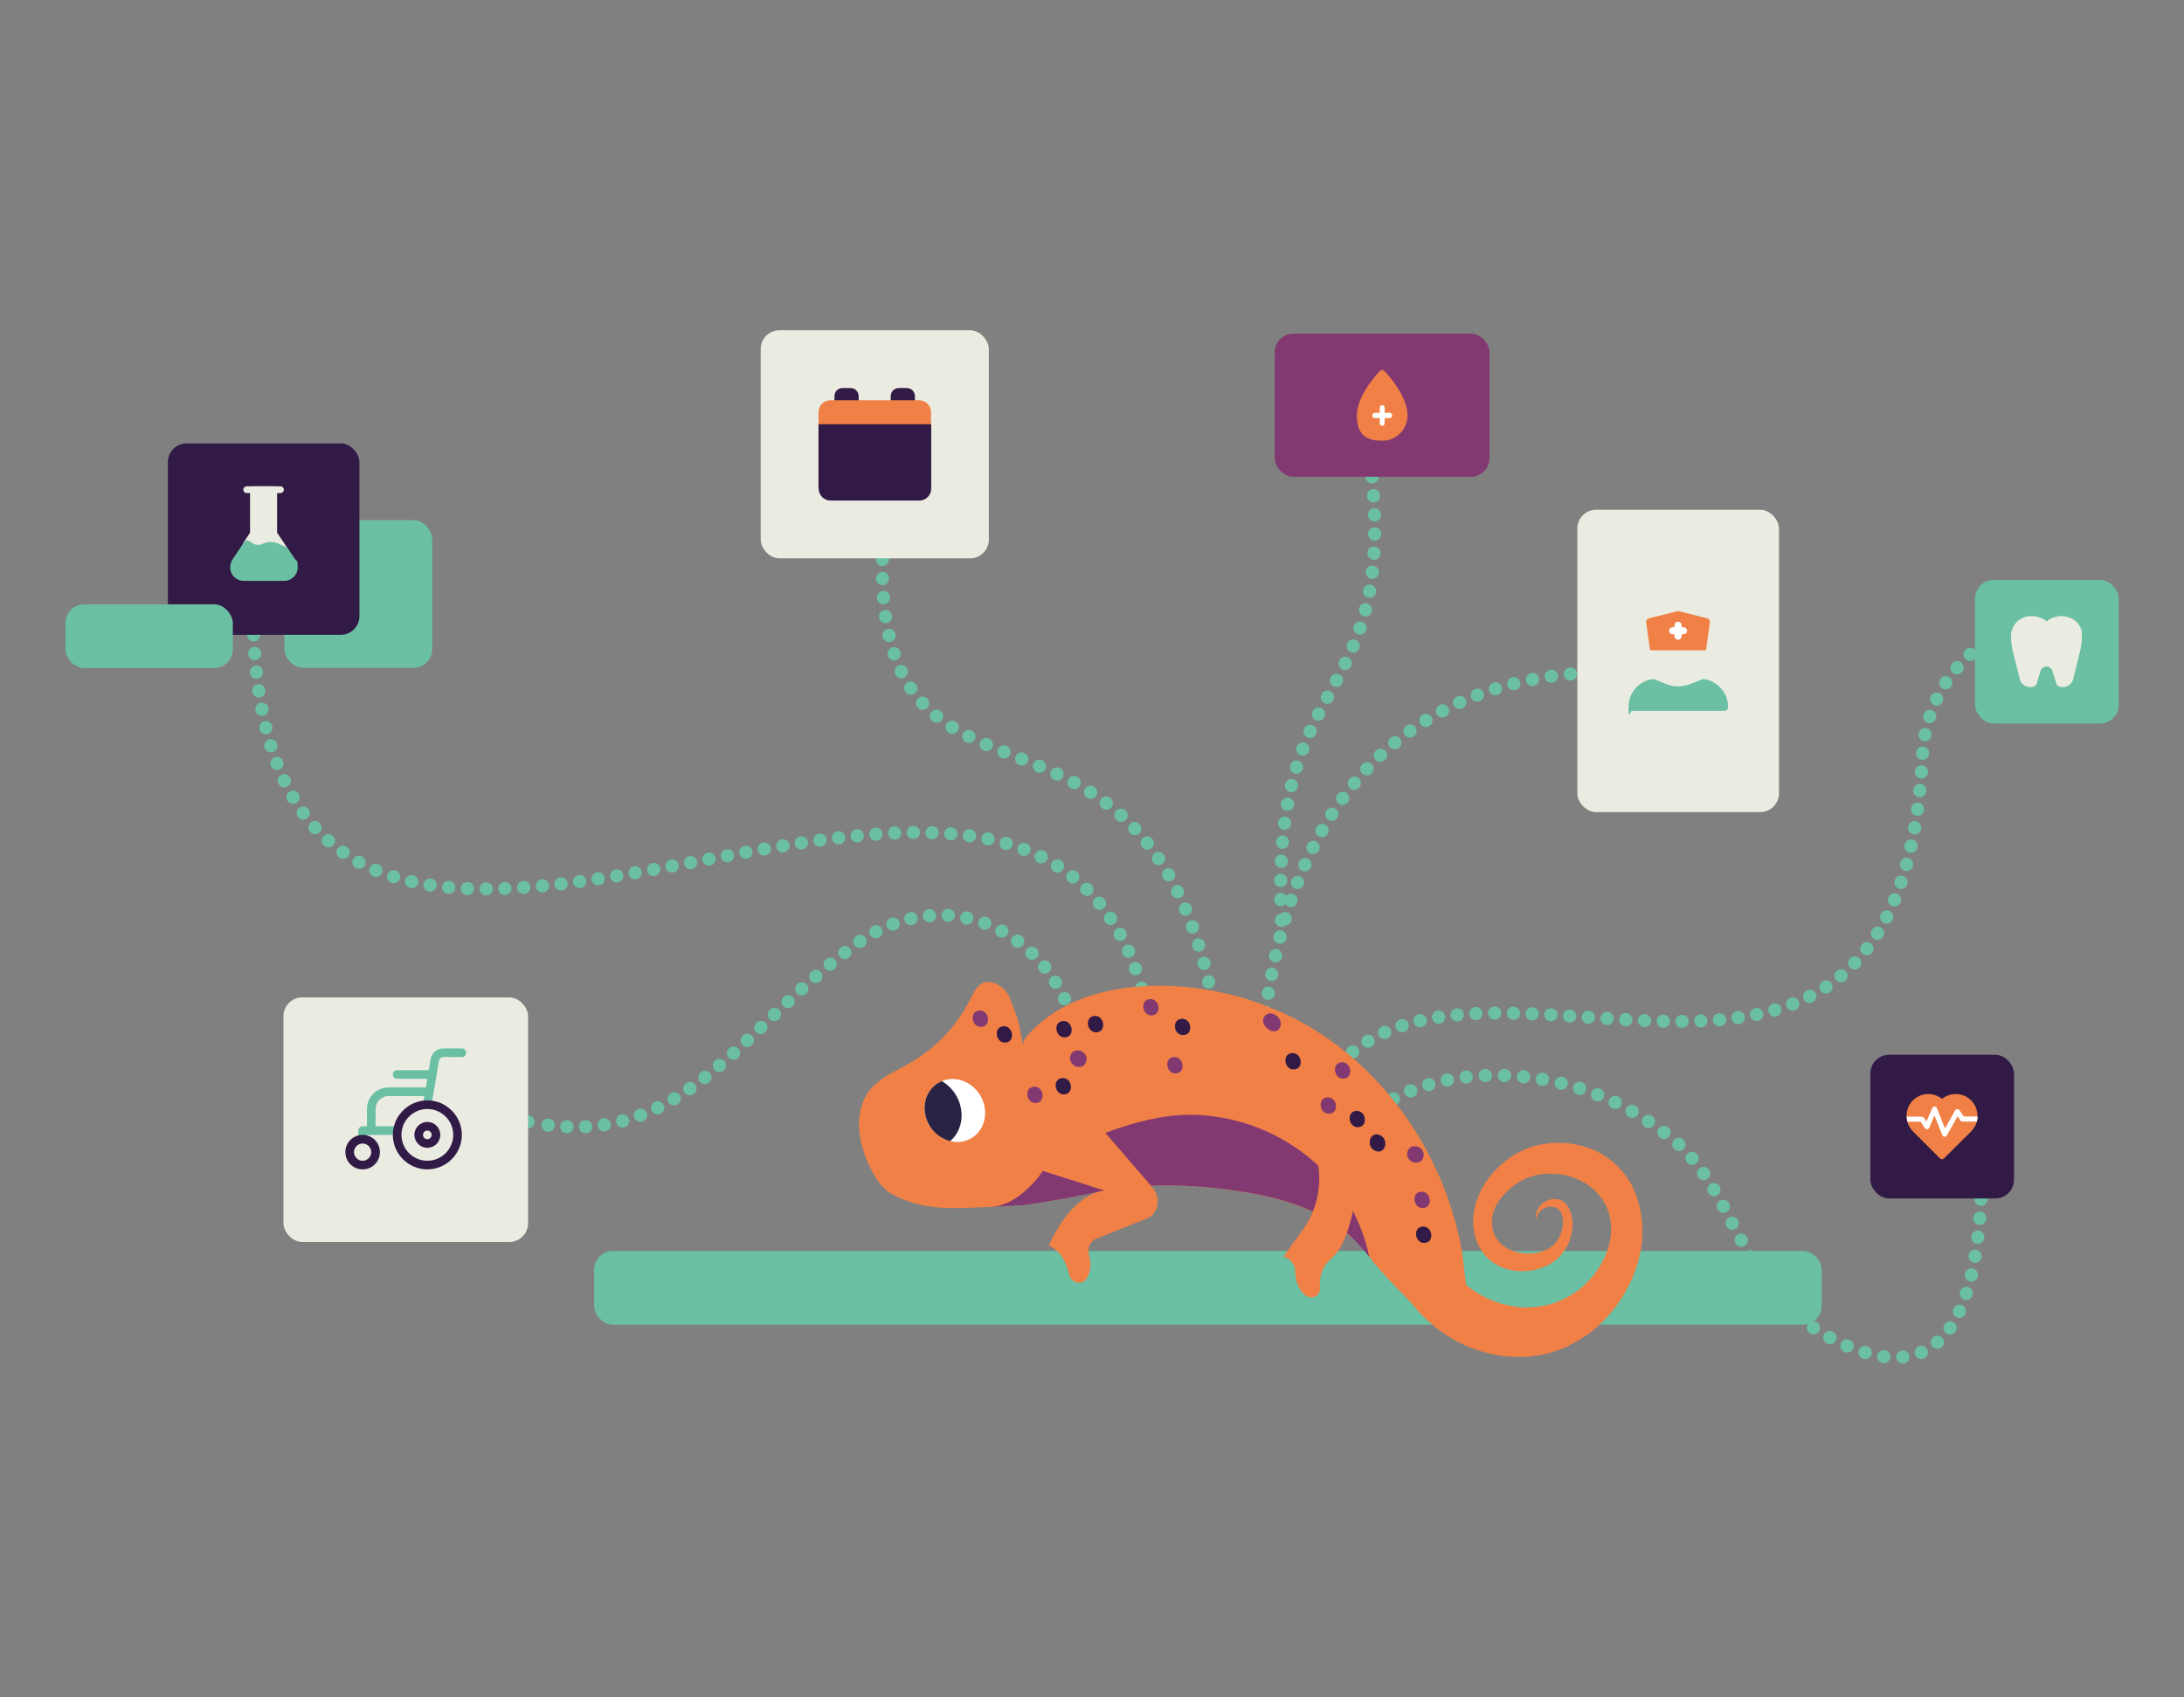 <?xml version="1.0" encoding="UTF-8"?>
<svg id="Calque_1" xmlns="http://www.w3.org/2000/svg" xmlns:xlink="http://www.w3.org/1999/xlink" version="1.1" viewBox="0 0 1164.2 904.9">
  <rect x="0" y="0" width="1164.2" height="904.9" fill="#808080" stroke="none"/>
  <!-- Generator: Adobe Illustrator 29.3.1, SVG Export Plug-In . SVG Version: 2.1.0 Build 151)  -->
  <defs>
    <style>
      .st0, .st1, .st2, .st3, .st4, .st5, .st6, .st7 {
        fill: none;
      }

      .st8 {
        fill: #2a2242;
      }

      .st1 {
        stroke-dasharray: .1 9.9;
      }

      .st1, .st2, .st3, .st4, .st5, .st6, .st7 {
        stroke: #6bbfa3;
        stroke-linecap: round;
        stroke-linejoin: round;
        stroke-width: 7px;
      }

      .st9 {
        fill: #823871;
      }

      .st10 {
        fill: #321a46;
      }

      .st11 {
        fill: #f08046;
      }

      .st3 {
        stroke-dasharray: .1 10.1;
      }

      .st4 {
        stroke-dasharray: .1 9.9;
      }

      .st12 {
        fill: #fff;
      }

      .st5 {
        stroke-dasharray: .1 10.1;
      }

      .st6 {
        stroke-dasharray: .1 10.1;
      }

      .st13 {
        fill: #6bbfa3;
      }

      .st7 {
        stroke-dasharray: .1 10.1;
      }

      .st14 {
        fill: #ebece1;
      }

      .st15 {
        clip-path: url(#clippath);
      }
    </style>
    <clipPath id="clippath">
      <path class="st0" d="M492.9,591.9c.6,9.3,8.3,16.9,17.2,17s15.6-7.3,15-16.6c-.6-9.3-8.3-16.9-17.2-17-8.9,0-15.6,7.3-15,16.6Z"/>
    </clipPath>
  </defs>
  <g>
    <path class="st2" d="M704.8,631.7s0,0,0,0"/>
    <path class="st5" d="M708.2,622.2c25.4-57.7,116.9-63.4,174-21.8,1.3,1,2.6,1.9,4,2.8,41.9,28.5,37.6,89,99,114.7,60.9,25.5,71-36.5,71.5-101.9"/>
    <path class="st2" d="M1056.7,611h0"/>
  </g>
  <g>
    <path class="st2" d="M690.4,611.3h0"/>
    <path class="st4" d="M693.4,601.8c56-157.1,319.4,70.4,331.5-201.2,4.2-46.5,42.2-73.5,87.2-74.2"/>
    <path class="st2" d="M1117.1,326.4h0"/>
  </g>
  <g>
    <path class="st2" d="M731.4,254.2h0"/>
    <path class="st3" d="M732.2,264.3c7.2,112.9-53.5,94.4-49.3,221.3"/>
    <path class="st2" d="M683.1,490.7h0"/>
  </g>
  <g>
    <path class="st2" d="M867.7,358.3h0"/>
    <path class="st6" d="M857.5,358.3c-46.3.6-158.1,12.8-182.2,176.4"/>
    <path class="st2" d="M674.6,539.7h0"/>
  </g>
  <g>
    <path class="st2" d="M644.3,523.5h0"/>
    <path class="st7" d="M641.8,513.7c-44.7-165.4-182.2-58.4-170.8-230.5"/>
    <path class="st2" d="M471.4,278.2h0"/>
  </g>
  <g>
    <path class="st2" d="M135.2,338.5h0"/>
    <path class="st1" d="M135.8,348.4c20.8,288.9,402.4-42.1,471.4,173.8"/>
    <path class="st2" d="M608.6,526.9h0"/>
  </g>
  <g>
    <path class="st2" d="M575.2,561.4h0"/>
    <path class="st1" d="M573.7,551.5c-10.6-52.1-67.4-84.8-118.2-47.5-61.8,45.3-91.1,108.3-169.1,95.1"/>
    <path class="st2" d="M281.5,598.2h0"/>
  </g>
  <rect class="st13" x="151.6" y="277.3" width="78.8" height="78.8" rx="10" ry="10"/>
  <g>
    <rect class="st14" x="151.1" y="531.8" width="130.4" height="130.4" rx="10" ry="10"/>
    <g>
      <path class="st13" d="M227.8,591.3c-.1,0-.2,0-.4,0-1.2-.2-2.1-1.4-1.9-2.7l4-23.8c.6-3.3,3.4-5.8,6.8-5.8h9.9c1.3,0,2.3,1,2.3,2.3s-1,2.3-2.3,2.3h-9.9c-1.1,0-2.1.8-2.3,1.9l-4,23.8c-.2,1.1-1.2,1.9-2.3,1.9h0Z"/>
      <path class="st13" d="M197.9,605.1c-1.3,0-2.3-1-2.3-2.3v-11.5c0-6.3,5.2-11.5,11.5-11.5h20.7c1.3,0,2.3,1,2.3,2.3s-1,2.3-2.3,2.3h-20.7c-3.8,0-6.9,3.1-6.9,6.9v11.5c0,1.3-1,2.3-2.3,2.3Z"/>
      <path class="st13" d="M230.1,575.2h-18.4c-1.3,0-2.3-1-2.3-2.3s1-2.3,2.3-2.3h18.4c1.3,0,2.3,1,2.3,2.3s-1,2.3-2.3,2.3Z"/>
      <path class="st13" d="M193.3,609.7c-1.3,0-2.3-1-2.3-2.3v-4.6c0-1.3,1-2.3,2.3-2.3h18.4c1.3,0,2.3,1,2.3,2.3s-1,2.3-2.3,2.3h-16.1v2.3c0,1.3-1,2.3-2.3,2.3h0Z"/>
      <path class="st10" d="M193.3,623.5c-5.1,0-9.2-4.1-9.2-9.2s4.1-9.2,9.2-9.2,9.2,4.1,9.2,9.2-4.1,9.2-9.2,9.2ZM193.3,609.7c-2.5,0-4.6,2.1-4.6,4.6s2.1,4.6,4.6,4.6,4.6-2.1,4.6-4.6-2.1-4.6-4.6-4.6Z"/>
      <path class="st14" d="M227.8,623.5c-1.3,0-2.3-1-2.3-2.3v-11.5c0-1.3,1-2.3,2.3-2.3s2.3,1,2.3,2.3v11.5c0,1.3-1,2.3-2.3,2.3Z"/>
      <path class="st14" d="M216.4,618.8c-.6,0-1.2-.2-1.6-.7-.9-.9-.9-2.3,0-3.2l8.1-8.1c.9-.9,2.4-.9,3.2,0s.9,2.3,0,3.2l-8.1,8.1c-.4.5-1,.7-1.6.7h0Z"/>
      <path class="st14" d="M223.2,607.4h-11.5c-1.3,0-2.3-1-2.3-2.3s1-2.3,2.3-2.3h11.5c1.3,0,2.3,1,2.3,2.3s-1,2.3-2.3,2.3Z"/>
      <path class="st14" d="M224.6,604.2c-.6,0-1.2-.2-1.6-.7l-8.1-8.1c-.9-.9-.9-2.3,0-3.2s2.4-.9,3.2,0l8.1,8.1c.9.9.9,2.3,0,3.2s-1,.7-1.6.7h0Z"/>
      <path class="st14" d="M227.8,602.8c-1.3,0-2.3-1-2.3-2.3v-11.5c0-1.3,1-2.3,2.3-2.3s2.3,1,2.3,2.3v11.5c0,1.3-1,2.3-2.3,2.3Z"/>
      <path class="st14" d="M231.1,604.2c-.6,0-1.2-.2-1.6-.7-.9-.9-.9-2.3,0-3.2l8.1-8.1c.9-.9,2.4-.9,3.2,0s.9,2.3,0,3.2l-8.1,8.1c-.4.5-1,.7-1.6.7h0Z"/>
      <path class="st14" d="M243.9,607.4h-11.5c-1.3,0-2.3-1-2.3-2.3s1-2.3,2.3-2.3h11.5c1.3,0,2.3,1,2.3,2.3s-1,2.3-2.3,2.3Z"/>
      <path class="st14" d="M239.2,618.8c-.6,0-1.2-.2-1.6-.7l-8.1-8.1c-.9-.9-.9-2.3,0-3.2s2.4-.9,3.2,0l8.1,8.1c.9.9.9,2.3,0,3.2s-1,.7-1.6.7h0Z"/>
      <path class="st14" d="M193.3,616.6c-1.3,0-2.3-1-2.3-2.3s1-2.3,2.3-2.3h0c1.3,0,2.3,1,2.3,2.3s-1,2.3-2.3,2.3Z"/>
      <path class="st10" d="M227.8,623.5c-10.1,0-18.4-8.3-18.4-18.4s8.3-18.4,18.4-18.4,18.4,8.3,18.4,18.4-8.3,18.4-18.4,18.4ZM227.8,591.3c-7.6,0-13.8,6.2-13.8,13.8s6.2,13.8,13.8,13.8,13.8-6.2,13.8-13.8-6.2-13.8-13.8-13.8Z"/>
      <path class="st10" d="M227.8,612c-3.8,0-6.9-3.1-6.9-6.9s3.1-6.9,6.9-6.9,6.9,3.1,6.9,6.9-3.1,6.9-6.9,6.9ZM227.8,602.8c-1.3,0-2.3,1-2.3,2.3s1,2.3,2.3,2.3,2.3-1,2.3-2.3-1-2.3-2.3-2.3Z"/>
    </g>
  </g>
  <g>
    <rect class="st10" x="89.5" y="236.4" width="102.1" height="102.1" rx="10" ry="10"/>
    <g>
      <path class="st14" d="M153.4,292.5l-5.7-8.5v-22.9c0-1-.8-1.8-1.8-1.8h-10.8c-1,0-1.8.8-1.8,1.8v22.9l-3.3,5c-.3.4-.4.9-.3,1.4s.4.9.8,1.1l1.7,1.1c2.8,1.9,6.4,2.1,9.4.6,1.6-.8,3.4-.8,5,0l4.5,2.1c.2.1.5.2.8.2.5,0,1-.2,1.4-.6.5-.6.6-1.5.1-2.2h0Z"/>
      <path class="st14" d="M149.5,262.9h-18c-1,0-1.8-.8-1.8-1.8s.8-1.8,1.8-1.8h18c1,0,1.8.8,1.8,1.8s-.8,1.8-1.8,1.8Z"/>
      <path class="st13" d="M157.3,298.2l-3.8-5.7c-.2-.3-.5-.5-.8-.7l-4.4-2c-2.6-1.2-5.6-1.1-8.1.1-1.9.9-4.1.8-5.8-.4l-1.7-1.1c-.8-.5-1.9-.3-2.5.5l-6.2,9.3c-.8,1.3-1.3,2.8-1.3,4.3,0,4,3.2,7.2,7.2,7.2h21.6c4,0,7.2-3.2,7.2-7.2s-.4-3-1.3-4.3h0Z"/>
    </g>
  </g>
  <rect class="st13" x="34.9" y="322.2" width="89.2" height="34" rx="10" ry="10"/>
  <g>
    <rect class="st14" x="405.5" y="176.1" width="121.6" height="121.6" rx="10" ry="10"/>
    <g>
      <path class="st10" d="M477,217.6h8.6c1.2,0,2.1-1,2.1-2.1v-4.3c0-2.4-1.9-4.3-4.3-4.3h-4.3c-2.4,0-4.3,1.9-4.3,4.3v4.3c0,1.2,1,2.1,2.1,2.1h0Z"/>
      <path class="st10" d="M447,217.6h8.6c1.2,0,2.1-1,2.1-2.1v-4.3c0-2.4-1.9-4.3-4.3-4.3h-4.3c-2.4,0-4.3,1.9-4.3,4.3v4.3c0,1.2,1,2.1,2.1,2.1h0Z"/>
      <path class="st11" d="M438.4,230.5h55.8c1.2,0,2.1-1,2.1-2.1v-8.6c0-3.6-2.9-6.4-6.4-6.4h-47.2c-3.5,0-6.4,2.9-6.4,6.4v8.6c0,1.2,1,2.1,2.1,2.1Z"/>
      <path class="st10" d="M436.3,260.5v-34.3h60.1v34.3c0,3.6-2.9,6.4-6.4,6.4h-47.2c-3.6,0-6.4-2.9-6.4-6.4Z"/>
    </g>
  </g>
  <g>
    <rect class="st9" x="679.5" y="177.9" width="114.5" height="76.3" rx="10" ry="10"/>
    <g>
      <path class="st11" d="M737.7,197.6c-.5-.5-1.4-.5-1.9,0-.5.5-12.5,12.6-12.5,23.9s6,13.5,13.5,13.5,13.5-6,13.5-13.5c0-11.2-12-23.3-12.5-23.9h0Z"/>
      <path class="st12" d="M740.8,220.1h-2.7v-2.7c0-.7-.6-1.4-1.3-1.4s-1.3.6-1.3,1.4v2.7h-2.7c-.7,0-1.3.6-1.3,1.4s.6,1.4,1.3,1.4h2.7v2.7c0,.7.6,1.4,1.3,1.4s1.3-.6,1.3-1.4v-2.7h2.7c.7,0,1.3-.6,1.3-1.4s-.6-1.4-1.3-1.4Z"/>
    </g>
  </g>
  <g>
    <rect class="st10" x="997" y="562.4" width="76.6" height="76.6" rx="10" ry="10"/>
    <g>
      <path class="st11" d="M1054.2,594.9c0,.1,0,.2,0,.4,0,.9-.2,1.8-.4,2.7-.5,1.9-1.6,3.7-3,5.2l-14.6,14.5c-.3.3-.6.4-1,.4s-.7-.2-1-.4l-14.5-14.5c-1.5-1.5-2.5-3.3-3-5.2-.2-.9-.4-1.8-.4-2.7,0-.1,0-.2,0-.4,0-3.1,1.2-6,3.4-8.2,4.2-4.2,10.9-4.5,15.5-.8,4.6-3.7,11.3-3.4,15.5.8,2.2,2.2,3.4,5.1,3.4,8.2Z"/>
      <path class="st12" d="M1054.2,595.3c0,.9-.2,1.8-.4,2.7h-7.7c-.4,0-.9-.2-1.1-.6l-1.5-2.2-5.7,10.2c-.2.4-.7.7-1.2.7h0c-.5,0-1-.4-1.2-.8l-4.2-10.5-2.8,6.5c-.2.5-.6.8-1.1.8-.5,0-1-.2-1.2-.6l-2.3-3.4h-5.5c-.6,0-1.1,0-1.5,0-.2-.9-.4-1.8-.4-2.7h8.1c.4,0,.9.2,1.1.6l1.3,2,3.1-7.2c.2-.5.7-.8,1.3-.8s1,.3,1.2.8l4.3,10.9,5.4-9.7c.2-.4.7-.7,1.1-.7.5,0,.9.2,1.2.6l2.3,3.4h7.4,0Z"/>
    </g>
  </g>
  <g>
    <rect class="st14" x="840.8" y="271.8" width="107.5" height="161.2" rx="10" ry="10"/>
    <g>
      <path class="st14" d="M907.8,342.9h-26.5c-1,0-1.9.9-1.9,1.9v3.8c0,8.4,6.8,15.2,15.2,15.2s15.2-6.8,15.2-15.2v-3.8c0-1-.8-1.9-1.9-1.9h0Z"/>
      <path class="st11" d="M910.2,329.7l-15.2-3.8c-.3,0-.6,0-.9,0l-15.2,3.8c-.9.2-1.5,1.1-1.4,2.1l2.1,14.9h29.8l2.1-14.9c.1-1-.5-1.9-1.4-2.1h0Z"/>
      <path class="st13" d="M908.3,362.1c-.3,0-.7,0-1,.1l-6.2,2.5c-4.2,1.7-8.8,1.7-13,0l-6.2-2.5c-.3-.1-.7-.2-1-.1-7.5,1.1-12.8,7.4-12.8,15s.8,1.9,1.9,1.9h49.3c1,0,1.9-.9,1.9-1.9,0-7.5-5.4-13.8-12.8-15h0Z"/>
      <path class="st12" d="M897.4,334.4h-1v-1c0-1-.8-1.9-1.9-1.9s-1.9.9-1.9,1.9v1h-1c-1,0-1.9.9-1.9,1.9s.8,1.9,1.9,1.9h1v1c0,1,.8,1.9,1.9,1.9s1.9-.9,1.9-1.9v-1h1c1,0,1.9-.9,1.9-1.9s-.8-1.9-1.9-1.9Z"/>
    </g>
  </g>
  <g>
    <rect class="st13" x="1052.8" y="309.2" width="76.6" height="76.6" rx="10" ry="10"/>
    <path class="st14" d="M1108.3,333.3c-1.1-1.6-2.6-2.9-4.3-3.7-1.6-.7-3.3-1.1-5.1-1.1-2.9,0-5.7,1-7.9,2.8-2.2-1.8-5-2.8-7.9-2.8s-3.7.4-5.4,1.2c-3.4,1.7-5.7,5.3-5.7,9.2s.4,6.1,1.1,9l3.6,14.3c.6,2.4,2.8,4.1,5.2,4.1h1.2c1.2,0,2.2-.8,2.6-1.9l2-6.6c.4-1.4,1.7-2.4,3.2-2.4s2.8,1,3.2,2.4l2,6.6c.3,1.1,1.4,1.9,2.6,1.9h1.2c2.5,0,4.6-1.7,5.2-4.1l3.5-14.1c.8-3.1,1.2-6.2,1.2-9.4s-.6-3.8-1.6-5.5Z"/>
  </g>
  <path class="st10" d="M752.1,652.5c5.3-.4,6.6,8.3,1.2,8.7s-6.6-8.3-1.2-8.7Z"/>
  <path class="st9" d="M766,662.6c5.3-.4,6.6,8.3,1.2,8.7s-6.6-8.3-1.2-8.7Z"/>
  <rect class="st13" x="316.7" y="667" width="654.4" height="39.3" rx="10" ry="10"/>
  <g>
    <path class="st11" d="M724.8,661.1c4.3,10.6,15.5,21,26.5,32.5,1.9,2,3.5,4.2,5.3,6.2,2,1.9,3.8,4,5.9,5.6l3.1,2.6c1,.8,2.1,1.5,3.2,2.3,2.1,1.6,4.4,2.8,6.6,4.2,9,5.1,18.8,8,28.9,8.8h1.2c10.3.7,19.8-.7,30.1-5.5l3.8-2,1.9-1,1.8-1.2,3.7-2.4c1.2-.9,2.5-1.9,3.6-2.9,4.7-4,9-8.8,12.8-14.3,3.8-5.5,7-11.8,9.2-18.8,1.2-3.5,2-7.2,2.6-11,.5-3.8.7-7.8.4-11.6-.5-7.7-2.6-15.1-5.9-21.2-3.3-6-7.7-10.6-12.3-13.9-6.2-4.5-12.9-6.7-19.7-7.7-6.8-.9-13.6-.5-20.5,1.5-7.1,2.2-13.5,6.2-19.2,11.9-2.8,2.8-5.5,6.2-7.7,10.2-2.2,4-4,8.8-4.6,14,0,1.3-.3,2.6-.2,3.9,0,1.3,0,2.6.2,3.8.2,1.2.4,2.4.7,3.6.3,1.2.7,2.3,1.1,3.4,1.7,4.4,4.4,7.8,7.3,10.1,2.9,2.3,6.1,3.8,9.2,4.6,3.2.8,6.4,1.2,9.6.9,3.1-.2,6.3-.8,9.5-2.1,3.1-1.3,6.2-3.2,8.9-6.1,1.3-1.4,2.5-3.2,3.5-5,1-1.8,1.7-3.8,2.2-5.8,1-4,1.1-8.4-.2-12.2-.9-2.5-2.3-4.7-4.1-5.9-1.8-1.2-3.7-1.5-5.3-1.3-3.3.3-5.9,2.2-7.4,4.2-1.5,2-1.9,4.1-1.9,5.1,0,1,0,1.2.4.6.3-.7.9-2.2,1.6-3,.8-.9,1.8-1.6,3.1-2.2,1.3-.5,3-.9,4.8-.4,1.9.4,3.6,1.9,4.4,5.2.4,1.6.4,3.5,0,5.7-.4,2.1-1.2,4.4-2.5,6.5-1.4,2.1-3.3,3.8-5.5,5-2.1,1.2-4.5,1.9-6.9,2.2-5.6.7-11.2-.4-15.8-3.4-2.2-1.5-4.2-3.5-5.3-6-.6-1.2-1-2.5-1.3-3.9,0-.7-.2-1.4-.3-2.1v-2.2c.3-5.8,3.9-11.6,8.5-15.8,4.5-4.3,10.1-7.2,15.6-8.3,3.6-.8,7.4-.8,11-.5,3.7.3,7.2,1.3,10.6,2.8,6.7,2.8,12.6,8.2,15.6,15.2,3,7,2.9,15.7,0,23.3-2.8,7.7-8,14.6-14,19.6-2,1.6-4,3-6.2,4.2-2.1,1.3-4.4,2.2-6.7,3.2-4.6,1.7-9.3,2.5-14,2.8-4.7.3-9.4-.5-13.9-1.6-2.3-.5-4.5-1.4-6.7-2.2-2.2-1-4.3-1.9-6.4-3.2-3.4-1.9-6.5-4.3-9.5-6.9"/>
    <path class="st11" d="M720,659.5c-15.2-14.1-35.3-20.2-54.8-23.6-19-3.3-38.3-4.6-57.2-3.5-15.9.9-31.1,5.2-46.7,7.6-16.3,2.6-33,3.7-49.6,4.1-12.7.3-26-1.1-37.6-8.3-7.9-4.8-16.4-23.3-16.2-36.5,0-8.3,2.9-16.2,8.8-21.3s13.3-8.2,20-12.2c13-7.8,23.7-19.5,30.7-33.4,1.8-3.6,3.7-7.6,7.4-8.6,5.1-1.4,11.4,3,13.5,8.3,5.5,13.9,4.1,10.7,7,24.6h.2c0-1.4.7-2.8,1.8-4.2,9.3-10.7,21.9-17.9,35.2-22,13.4-4.1,27.5-5.3,41.4-4.8,10.8.4,21.8,2.1,32.5,4.7,2.7.8,5.4,1.3,8,2.2l8,2.7,7.8,3.2,2,.8,1.9.9,3.8,1.8c23,11.2,43.2,28.8,58.7,49.6,15.6,20.9,26.5,45.3,31.8,70.8.4,1.8.7,3.6,1,5.4l.7,5.5c.2,1.8.4,3.7.6,5.5l1.7,13.8"/>
    <path class="st9" d="M627,594.7c30.9-2.5,64.4,10.9,85.1,37,8.9,11.2,14.9,24.6,17.8,38.5-2.9-3.8-6.1-7.4-9.6-10.7-15.2-14.1-35.3-20.2-54.8-23.6-19-3.3-38.3-4.6-57.2-3.5-15.9.9-31.1,5.2-46.7,7.6-4.3.7-11.7,2-16,2.5l-17.7,1c18.9-24.3,68.4-46.3,99.2-48.8Z"/>
    <path class="st11" d="M589.2,604l25.1,29.1c4.8,5.6,3.3,14.1-3,16.6l-26.8,10.7c-3.2,1.3-5,5-4,8.6,1,3.9,1.4,9-1.6,13.1-2.5,3.5-8,1.8-9-2.6-1.3-5.6-4.1-12.5-10.8-15.3,0,0,10.7-27,29.7-29.4l-32.9-10.5s-12,18.8-28.2,19.2c-23.5.6,1.7-57.8,30-59.2,28.4-1.4,31.3,19.6,31.3,19.6h0Z"/>
    <path class="st11" d="M709.8,671c-5.3,4.3-6.5,10-6.2,15.7.3,4.5-4.8,6.7-8.1,3.7-4-3.6-5-8.6-5.1-12.5,0-3.7-2.8-7.1-6.3-7.9l10.7-14.8c6.8-9.5,9.7-21.8,7.9-34.2l-3.2-22.8,25.9,10.9s-1.1,50-15.6,61.8h0Z"/>
    <g>
      <path class="st12" d="M492.9,591.9c.6,9.3,8.3,16.9,17.2,17s15.6-7.3,15-16.6c-.6-9.3-8.3-16.9-17.2-17-8.9,0-15.6,7.3-15,16.6Z"/>
      <g class="st15">
        <path class="st8" d="M476,595.5c2,10.6,11.8,18.1,21.8,16.8,10-1.3,16.5-10.9,14.4-21.5-2-10.6-11.8-18.1-21.8-16.8-10,1.3-16.5,10.9-14.4,21.5h0Z"/>
      </g>
    </g>
    <path class="st9" d="M573.9,560.1h.5c2.2-.2,4.5,1.7,4.8,4,.2,2.4-1.2,4.5-3.5,4.7h-.5c-2.2.2-4.5-1.7-4.8-4-.2-2.4,1.2-4.5,3.5-4.7Z"/>
    <path class="st10" d="M629.8,543.2c5.3-.4,6.6,8.3,1.2,8.7s-6.6-8.3-1.2-8.7Z"/>
    <path class="st10" d="M733.6,604.8c2.2,0,4.4,1.6,4.8,4v.5c.4,2.3-1.2,4.6-3.4,4.7-2.2,0-4.4-1.6-4.8-4v-.5c-.4-2.3,1.2-4.6,3.4-4.7Z"/>
    <path class="st10" d="M758.3,654c5.3-.4,6.6,8.3,1.2,8.7-5.3.4-6.6-8.3-1.2-8.7Z"/>
    <path class="st10" d="M722.9,592.3c5.3-.4,6.6,8.3,1.2,8.7-5.3.4-6.6-8.3-1.2-8.7Z"/>
    <path class="st10" d="M583.4,541.7c5.3-.4,6.6,8.3,1.2,8.7-5.3.4-6.6-8.3-1.2-8.7Z"/>
    <path class="st10" d="M688.7,561.5c5.3-.4,6.6,8.3,1.2,8.7s-6.6-8.3-1.2-8.7Z"/>
    <path class="st9" d="M551.1,579.4c5.3-.4,6.6,8.3,1.2,8.7-5.3.4-6.6-8.3-1.2-8.7Z"/>
    <path class="st10" d="M534.8,547.2c5.3-.4,6.6,8.3,1.2,8.7-5.3.4-6.6-8.3-1.2-8.7Z"/>
    <path class="st9" d="M522,538.8c5.3-.4,6.6,8.3,1.2,8.7s-6.6-8.3-1.2-8.7Z"/>
    <path class="st10" d="M566.2,574.8c5.3-.4,6.6,8.3,1.2,8.7-5.3.4-6.6-8.3-1.2-8.7Z"/>
    <path class="st10" d="M566.6,544.4c5.3-.4,6.6,8.3,1.2,8.7-5.3.4-6.6-8.3-1.2-8.7Z"/>
    <path class="st9" d="M612.9,532.7c5.3-.4,6.6,8.3,1.2,8.7-5.3.4-6.6-8.3-1.2-8.7Z"/>
    <path class="st9" d="M625.7,563.6c5.3-.4,6.6,8.3,1.2,8.7-5.3.4-6.6-8.3-1.2-8.7Z"/>
    <path class="st9" d="M673.3,543.8c.4-2.3,2.3-3.9,4.7-3.4,2,.4,3.5,1.8,4.4,3.7.9,2.1,0,4.9-2.1,5.6-1.7.5-3.5,0-4.7-1.4-1.5-1-2.5-2.8-2.2-4.5h0Z"/>
    <path class="st9" d="M707.5,585.1c5.3-.4,6.6,8.3,1.2,8.7s-6.6-8.3-1.2-8.7Z"/>
    <path class="st9" d="M715.1,566.4c5.3-.4,6.6,8.3,1.2,8.7-5.3.4-6.6-8.3-1.2-8.7Z"/>
    <path class="st9" d="M757.5,635.4c5.3-.4,6.6,8.3,1.2,8.7s-6.6-8.3-1.2-8.7Z"/>
    <path class="st9" d="M753.6,611.2h.5c2.2-.2,4.5,1.7,4.8,4,.2,2.4-1.2,4.5-3.5,4.7h-.5c-2.2.2-4.5-1.7-4.8-4-.2-2.4,1.2-4.5,3.5-4.7Z"/>
  </g>
</svg>